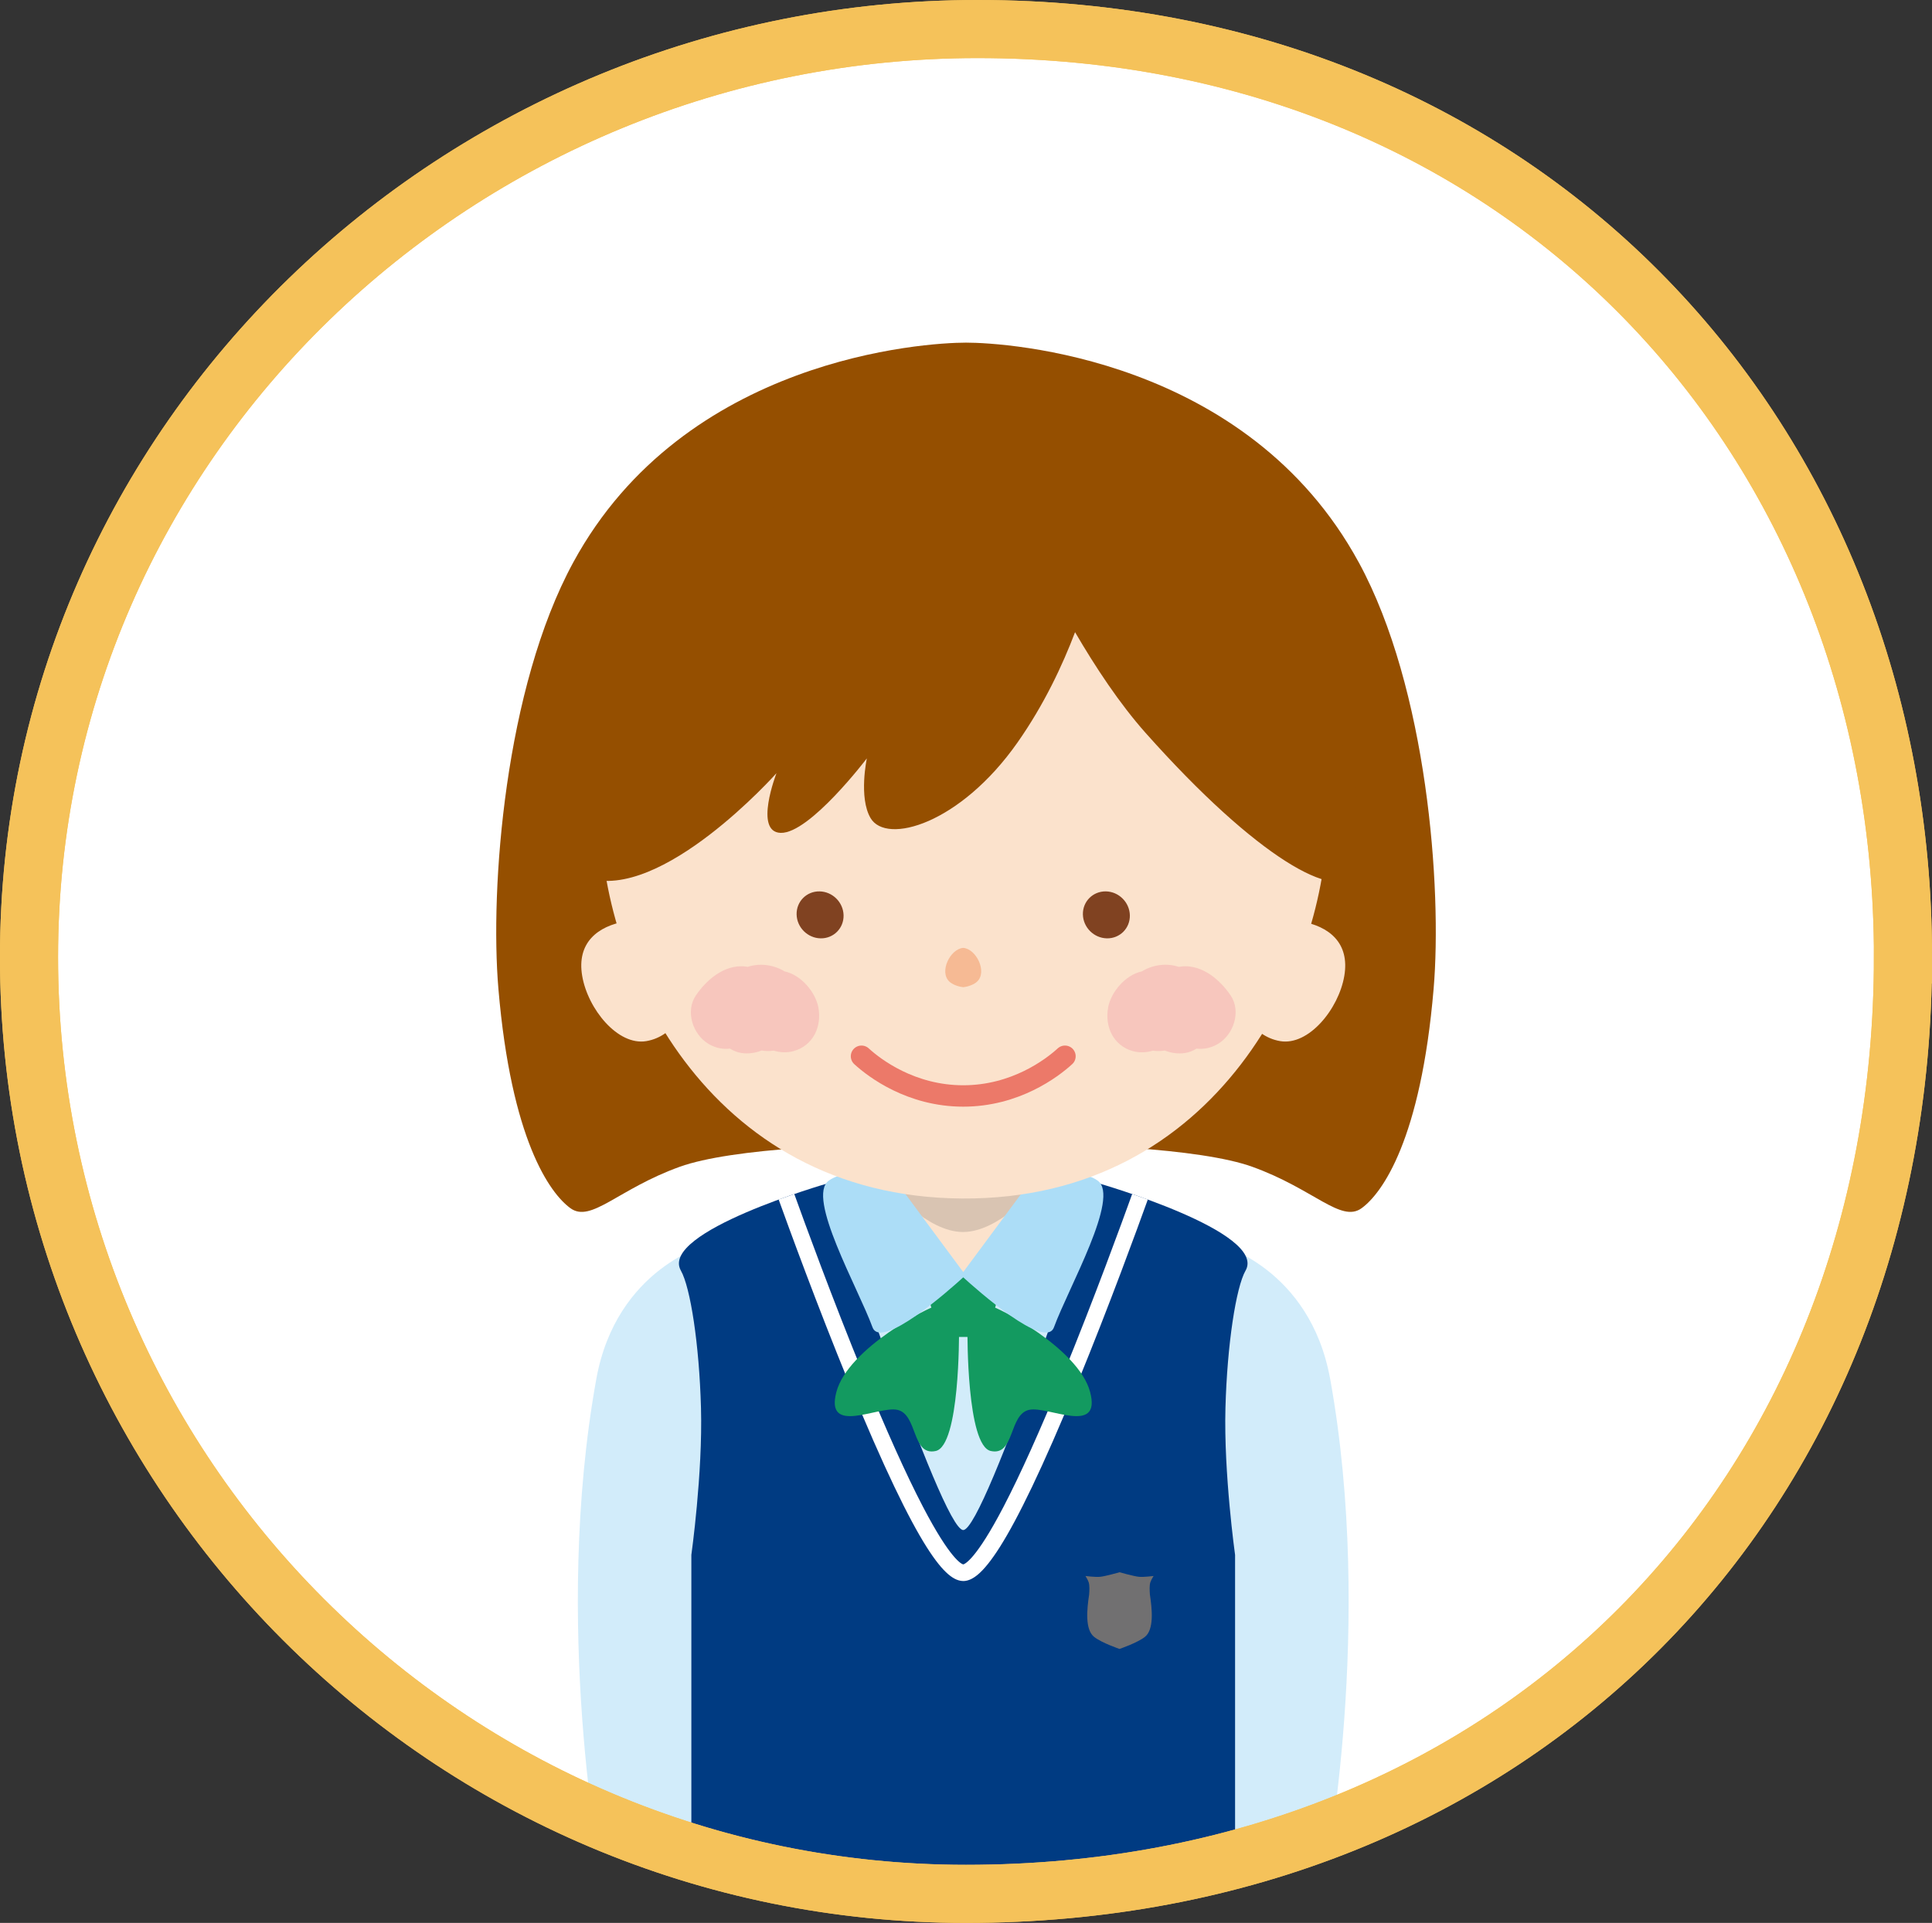 <?xml version="1.0" encoding="UTF-8"?><svg id="_イヤー_2" xmlns="http://www.w3.org/2000/svg" xmlns:xlink="http://www.w3.org/1999/xlink" viewBox="0 0 631.81 628.99"><rect x="0" y="0" width="631.81" height="628.99" fill="#333333" stroke="none"/><defs><style>.cls-1{fill:#f7c6bd;}.cls-2{fill:#fff;}.cls-3{fill:#acddf7;}.cls-4{clip-path:url(#clippath-2);}.cls-5{fill:#f6ba94;}.cls-6{fill:#139a60;}.cls-7{stroke:#f5c25a;stroke-width:19px;}.cls-7,.cls-8{stroke-miterlimit:10;}.cls-7,.cls-8,.cls-9{fill:none;}.cls-10{fill:#d9c4b2;}.cls-11{clip-path:url(#clippath-1);}.cls-12{fill:#717071;}.cls-13{clip-path:url(#clippath);}.cls-8{stroke:#ec7969;stroke-linecap:round;stroke-width:7px;}.cls-14{fill:#804221;}.cls-15{fill:#954f00;}.cls-16{fill:#003b82;}.cls-17{fill:#fbe2cc;}.cls-18{fill:#d2ecfa;}</style><clipPath id="clippath"><path class="cls-9" d="M622.31,313.09c0,176.74-127.15,306.41-306.41,306.41-169.22,0-306.41-137.18-306.41-306.41S150.44,9.5,319.67,9.5c179.25,0,302.65,134.36,302.65,303.59"/></clipPath><clipPath id="clippath-1"><rect class="cls-9" width="631.81" height="628.99"/></clipPath><clipPath id="clippath-2"><rect class="cls-9" width="631.81" height="628.99"/></clipPath></defs><g id="_イヤー_1-2"><circle class="cls-2" cx="315.91" cy="317.53" r="308.03"/><g class="cls-13"><g><g><path class="cls-18" d="M435,451.12c-6.59-36.51-36.56-44.1-36.56-44.1l-57.05-28.28h-52.78l-57.05,28.28s-29.97,7.59-36.56,44.1c-14.49,80.3,1.69,162.34,1.69,162.34h236.63s16.18-82.04,1.69-162.34Z"/><g><path class="cls-16" d="M407.33,415.63c7.18-12.68-48.05-28.56-48.05-28.56,0,0-37.08,113.42-44.28,113.42s-44.28-113.42-44.28-113.42c0,0-55.24,15.88-48.05,28.56,3.11,5.48,6,24.06,6.57,44.93,.59,21.44-3.15,48.06-3.15,48.06v104.83h177.81v-104.83s-3.73-26.62-3.15-48.06c.57-20.87,3.46-39.44,6.57-44.93Z"/><path class="cls-2" d="M315.05,517.17h.01c5.38-.11,14.07-8.13,37.38-64.96,10.33-25.19,19.61-50.63,22.92-59.83-1.79-.65-3.5-1.26-5.11-1.81-3.28,9.1-12.41,34.16-22.61,59.07-7.45,18.19-13.99,32.73-19.45,43.21-9,17.29-12.67,18.76-13.19,18.88-.52-.12-4.18-1.6-13.19-18.88-5.46-10.48-12-25.02-19.45-43.21-10.2-24.91-19.34-49.96-22.61-59.07-1.61,.55-3.32,1.16-5.11,1.81,3.31,9.19,12.59,34.64,22.92,59.83,23.31,56.83,32,64.85,37.38,64.95h.11Z"/></g><g><path class="cls-17" d="M339.02,392.45c-.14,.43-12.2,24.25-24.02,24.4-11.82,.14-24.02-24.4-24.02-24.4h48.04Z"/><path class="cls-10" d="M339.02,388.37c-.14,.2-12.2,14.56-24.02,14.63-11.82,.07-24.02-14.63-24.02-14.63h48.04Z"/></g><path class="cls-6" d="M315,417.17c.07,0,12.42-.06,11.6,5.43-.89,5.96-3.86,14.73-9.81,14.73h-3.58c-5.94,0-8.92-8.77-9.81-14.73-.82-5.49,11.53-5.44,11.6-5.43Z"/><path class="cls-12" d="M356.03,517.59c-.3-.91-1.06-2.07-1.06-2.07,0,0,3.07,.41,4.73,.27,1.66-.13,6.41-1.49,6.41-1.49,0,0,4.75,1.35,6.41,1.49,1.66,.13,4.73-.27,4.73-.27,0,0-.76,1.16-1.06,2.07-.32,.97-.24,2.79-.14,4.03,.71,4.69,1.42,11.43-1.66,13.84-2.52,1.97-8.28,3.92-8.28,3.92,0,0-5.76-1.94-8.28-3.92-3.08-2.41-2.37-9.15-1.66-13.84,.11-1.24,.19-3.07-.14-4.03Z"/><g><path class="cls-6" d="M316.39,435.89s-.29,36.99,7.61,38.74c7.9,1.76,5.85-12,12.56-13.46,6.17-1.35,23.73,8.52,19.93-5.84-3.8-14.36-30.73-28.05-32.49-28.08-1.76-.03-9.37-1.42-7.61,8.64Z"/><path class="cls-6" d="M313.62,435.89s.29,36.99-7.61,38.74c-7.9,1.76-5.85-12-12.56-13.46-6.17-1.35-23.73,8.52-19.93-5.84,3.8-14.36,30.73-28.05,32.49-28.08,1.76-.03,9.37-1.42,7.61,8.64Z"/></g><path class="cls-3" d="M358.97,386.2c-8.05-5.79-23.26,1.94-23.26,1.94l-20.71,27.96-20.71-27.96s-15.21-7.73-23.26-1.94c-7.44,5.35,9.56,35.03,14.3,47.96,2.8,7.64,25.24-12.29,29.67-16.33,4.43,4.03,26.87,23.97,29.67,16.33,4.74-12.93,21.74-42.61,14.3-47.96Z"/></g><g><path class="cls-15" d="M444.33,183.94c-36.46-67.01-115.08-71.87-128.43-71.86-13.35,0-91.97,4.85-128.42,71.86-22.41,41.19-27.28,106.59-24.49,139.5,4.19,49.33,16.8,66.87,23.56,71.78,6.76,4.91,15.59-6.31,35.76-13.56,16.75-6.02,57.46-7.97,93.6-7.39,36.15-.58,76.85,1.36,93.6,7.39,20.17,7.25,28.99,18.46,35.76,13.56,6.76-4.91,19.37-22.45,23.56-71.78,2.79-32.91-2.08-98.31-24.49-139.5Z"/><path class="cls-17" d="M405.09,318.09c-1.84,10.83,4.23,20.88,13.55,22.47,9.32,1.58,19.14-10.5,20.98-21.33,1.84-10.83-5.01-16.29-14.33-17.87-9.32-1.58-18.37,5.91-20.2,16.74Z"/><path class="cls-17" d="M224.93,318.09c1.83,10.83-4.23,20.88-13.56,22.47-9.32,1.58-19.14-10.5-20.98-21.33-1.84-10.83,5.01-16.3,14.33-17.88,9.32-1.58,18.37,5.91,20.21,16.74Z"/><path class="cls-17" d="M315.74,179.52c65.64,.42,118.61,39.91,118.32,88.2-.29,48.3-35.31,124.85-119.44,124.32-84.12-.54-118.54-77.53-118.26-125.83,.3-48.29,53.74-87.1,119.38-86.69Z"/><g><path class="cls-1" d="M362.39,329.5c.95-4.98,5.61-10.58,11.01-11.75,2.25-1.38,4.88-2.14,7.59-2.18,1.6-.02,3.09,.24,4.49,.69,.43-.06,.85-.13,1.29-.16,6.55-.45,12.21,4.42,15.65,9.47,3.58,5.26,1.01,12.9-4.18,15.94-2.27,1.33-4.66,1.76-6.94,1.5-.87,.52-1.77,.94-2.72,1.21-2.38,.66-5.19,.4-7.69-.59-1.24,.23-2.55,.24-3.87,.05-2.13,.64-4.41,.73-6.49,.17-6.48-1.79-9.32-8.1-8.13-14.33Z"/><path class="cls-1" d="M259.48,343.83c-2.07,.58-4.36,.48-6.49-.16-1.32,.2-2.64,.19-3.87-.05-2.51,.99-5.32,1.25-7.69,.6-.95-.26-1.86-.7-2.72-1.21-2.29,.27-4.68-.17-6.94-1.5-5.19-3.04-7.76-10.68-4.18-15.93,3.44-5.05,9.1-9.92,15.65-9.48,.44,.03,.86,.09,1.29,.16,1.4-.45,2.89-.7,4.49-.68,2.7,.04,5.34,.8,7.59,2.18,5.4,1.17,10.06,6.77,11.01,11.75,1.19,6.23-1.65,12.54-8.13,14.32Z"/></g><path class="cls-15" d="M413.32,200.44c-22.44-24.66-77.37-54.34-138.6-40.65-33.33,7.45-65.18,21.99-84.84,57.03-4.85,8.64-12.2,65.56,1.91,70.29,24.44,8.18,62.14-34.2,62.14-34.2,0,0-7.5,19.29,1.38,19.53,9.47,.26,28.17-24.37,28.17-24.37,0,0-2.74,12.82,1.22,19.54,5.2,8.81,29.33,1.92,48.04-24.72,8.73-12.43,14.77-25.38,18.83-36.1,6.63,11.37,14.59,23.42,23.03,32.91,36.69,41.24,62.59,55.35,68.6,46.08,6.01-9.27-.14-52.64-29.89-85.34Z"/><g><g><path class="cls-14" d="M275.87,299.4c.09,4.24-3.28,7.62-7.52,7.54-4.24-.08-7.75-3.58-7.84-7.82-.09-4.24,3.28-7.62,7.52-7.54,4.24,.08,7.75,3.58,7.84,7.82Z"/><path class="cls-14" d="M369.49,299.4c.09,4.24-3.28,7.62-7.52,7.54-4.24-.08-7.75-3.58-7.84-7.82-.09-4.24,3.28-7.61,7.52-7.54,4.24,.08,7.75,3.58,7.84,7.82Z"/></g><path class="cls-5" d="M315,310.06c-4.26,.31-7.97,7.85-4.52,11.05,.9,.83,2.64,1.6,4.52,1.81,1.88-.2,3.62-.98,4.52-1.81,3.45-3.19-.26-10.74-4.52-11.05Z"/><path class="cls-8" d="M348.27,345.51c-4.29,3.93-16.26,12.99-33.27,12.99s-28.98-9.05-33.27-12.99"/></g></g></g></g><path class="cls-9" d="M9.5,313.09c0,169.22,137.18,306.41,306.41,306.41,179.25,0,306.41-129.66,306.41-306.41S498.92,9.5,319.67,9.5C150.44,9.5,9.5,143.86,9.5,313.09"/><g class="cls-11"><path class="cls-7" d="M622.31,313.09c0,176.74-127.15,306.41-306.41,306.41-169.22,0-306.41-137.18-306.41-306.41S150.44,9.5,319.67,9.5c179.25,0,302.65,134.36,302.65,303.59Z"/></g><path class="cls-9" d="M9.5,313.09c0,169.22,137.18,306.41,306.41,306.41,179.25,0,306.41-129.66,306.41-306.41S498.92,9.5,319.67,9.5C150.44,9.5,9.5,143.86,9.5,313.09"/><g class="cls-4"><path class="cls-7" d="M622.31,313.09c0,176.74-127.15,306.41-306.41,306.41-169.22,0-306.41-137.18-306.41-306.41S150.44,9.5,319.67,9.5c179.25,0,302.65,134.36,302.65,303.59Z"/></g></g></svg>